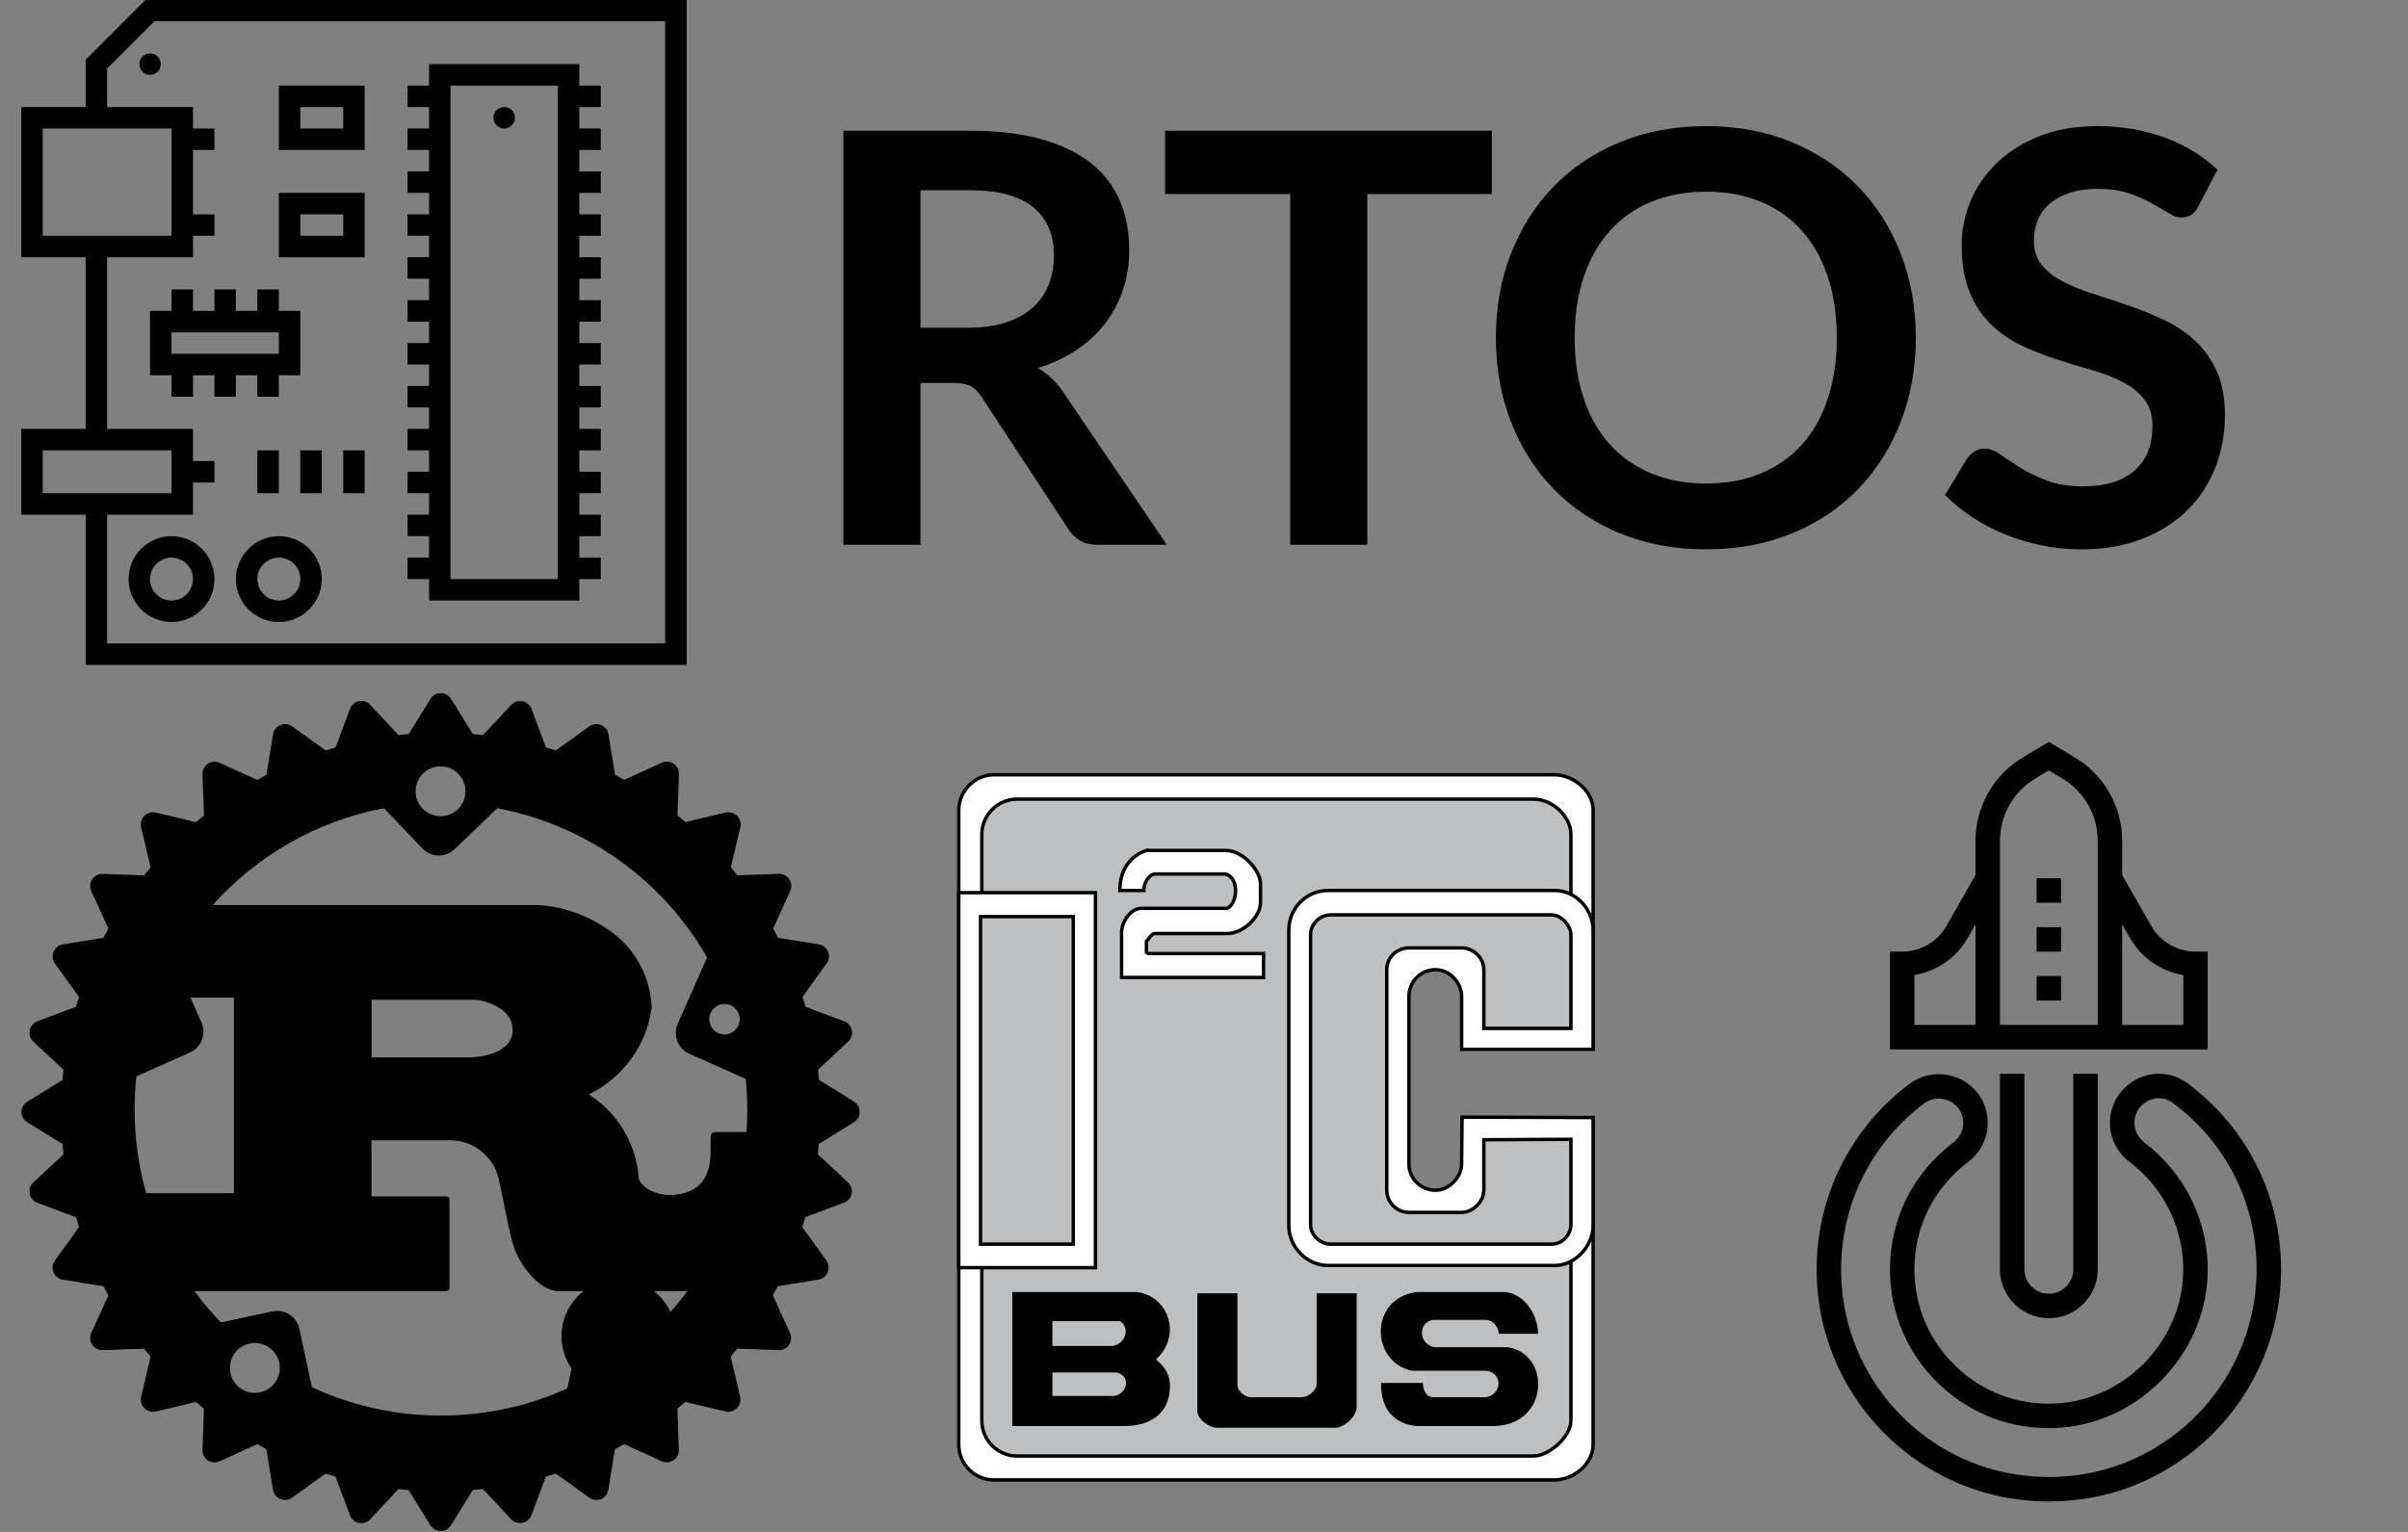 <svg xmlns="http://www.w3.org/2000/svg" xmlns:xlink="http://www.w3.org/1999/xlink" version="1.1" width="517" height="329" viewBox="0 0 517 329" xml:space="preserve">
<rect x="0" y="0" width="517" height="329" fill="#808080" stroke="none"/>
<desc>Created with Fabric.js 3.5.0</desc>
<defs>
</defs>
<g transform="matrix(0.288 0 0 0.288 75.993 71.374)" id="16921">
<g style="" vector-effect="non-scaling-stroke">
		<g transform="matrix(1 0 0 1 0 0)" id="626903">
<path style="stroke: none; stroke-width: 1; stroke-dasharray: none; stroke-linecap: butt; stroke-dashoffset: 0; stroke-linejoin: miter; stroke-miterlimit: 4; is-custom-font: none; font-file-url: none; fill: rgb(0,0,0); fill-rule: nonzero; opacity: 1;" transform=" translate(-248, -248)" d="M 92.688 0 L 48 44.688 V 80 H 0 v 112 h 48 v 128 H 0 v 64 h 48 v 112 h 448 V 0 H 92.688 z M 16 176 V 96 h 96 v 80 H 16 z M 16 368 v -32 h 96 v 32 H 16 z M 480 480 H 64 v -96 h 64 v -24 h 16 v -16 h -16 v -24 H 64 V 192 h 64 v -16 h 16 v -16 h -16 v -48 h 16 V 96 h -16 V 80 H 64 V 51.312 L 99.312 16 H 480 V 480 z" stroke-linecap="round"/>
</g>
		<g transform="matrix(1 0 0 1 112 0)" id="88203">
<path style="stroke: none; stroke-width: 1; stroke-dasharray: none; stroke-linecap: butt; stroke-dashoffset: 0; stroke-linejoin: miter; stroke-miterlimit: 4; is-custom-font: none; font-file-url: none; fill: rgb(0,0,0); fill-rule: nonzero; opacity: 1;" transform=" translate(-360, -248)" d="M 304 448 h 112 v -16 h 16 v -16 h -16 v -16 h 16 v -16 h -16 v -16 h 16 v -16 h -16 v -16 h 16 v -16 h -16 v -16 h 16 v -16 h -16 v -16 h 16 v -16 h -16 v -16 h 16 v -16 h -16 v -16 h 16 v -16 h -16 v -16 h 16 v -16 h -16 v -16 h 16 v -16 h -16 v -16 h 16 V 96 h -16 V 80 h 16 V 64 h -16 V 48 H 304 v 16 h -16 v 16 h 16 v 16 h -16 v 16 h 16 v 16 h -16 v 16 h 16 v 16 h -16 v 16 h 16 v 16 h -16 v 16 h 16 v 16 h -16 v 16 h 16 v 16 h -16 v 16 h 16 v 16 h -16 v 16 h 16 v 16 h -16 v 16 h 16 v 16 h -16 v 16 h 16 v 16 h -16 v 16 h 16 v 16 h -16 v 16 h 16 V 448 z M 320 64 h 80 v 368 h -80 V 64 z" stroke-linecap="round"/>
</g>
		<g transform="matrix(1 0 0 1 112 -160)" id="717209">
<circle style="stroke: none; stroke-width: 1; stroke-dasharray: none; stroke-linecap: butt; stroke-dashoffset: 0; stroke-linejoin: miter; stroke-miterlimit: 4; is-custom-font: none; font-file-url: none; fill: rgb(0,0,0); fill-rule: nonzero; opacity: 1;" cx="0" cy="0" r="8"/>
</g>
		<g transform="matrix(1 0 0 1 -24 -160)" id="228695">
<path style="stroke: none; stroke-width: 1; stroke-dasharray: none; stroke-linecap: butt; stroke-dashoffset: 0; stroke-linejoin: miter; stroke-miterlimit: 4; is-custom-font: none; font-file-url: none; fill: rgb(0,0,0); fill-rule: nonzero; opacity: 1;" transform=" translate(-224, -88)" d="M 256 64 h -64 v 48 h 64 V 64 z M 240 96 h -32 V 80 h 32 V 96 z" stroke-linecap="round"/>
</g>
		<g transform="matrix(1 0 0 1 -24 -80)" id="249823">
<path style="stroke: none; stroke-width: 1; stroke-dasharray: none; stroke-linecap: butt; stroke-dashoffset: 0; stroke-linejoin: miter; stroke-miterlimit: 4; is-custom-font: none; font-file-url: none; fill: rgb(0,0,0); fill-rule: nonzero; opacity: 1;" transform=" translate(-224, -168)" d="M 256 144 h -64 v 48 h 64 V 144 z M 240 176 h -32 v -16 h 32 V 176 z" stroke-linecap="round"/>
</g>
		<g transform="matrix(1 0 0 1 -96 8)" id="38736">
<path style="stroke: none; stroke-width: 1; stroke-dasharray: none; stroke-linecap: butt; stroke-dashoffset: 0; stroke-linejoin: miter; stroke-miterlimit: 4; is-custom-font: none; font-file-url: none; fill: rgb(0,0,0); fill-rule: nonzero; opacity: 1;" transform=" translate(-152, -256)" d="M 144 216 v 16 h -16 v -16 h -16 v 16 H 96 v 48 h 16 v 16 h 16 v -16 h 16 v 16 h 16 v -16 h 16 v 16 h 16 v -16 h 16 v -48 h -16 v -16 h -16 v 16 h -16 v -16 H 144 z M 192 248 v 16 h -80 v -16 H 192 z" stroke-linecap="round"/>
</g>
		<g transform="matrix(1 0 0 1 -136 184)" id="772403">
<path style="stroke: none; stroke-width: 1; stroke-dasharray: none; stroke-linecap: butt; stroke-dashoffset: 0; stroke-linejoin: miter; stroke-miterlimit: 4; is-custom-font: none; font-file-url: none; fill: rgb(0,0,0); fill-rule: nonzero; opacity: 1;" transform=" translate(-112, -432)" d="M 112 400 c -17.648 0 -32 14.352 -32 32 s 14.352 32 32 32 s 32 -14.352 32 -32 S 129.648 400 112 400 z M 112 448 c -8.824 0 -16 -7.176 -16 -16 c 0 -8.824 7.176 -16 16 -16 c 8.816 0 16 7.176 16 16 C 128 440.824 120.816 448 112 448 z" stroke-linecap="round"/>
</g>
		<g transform="matrix(1 0 0 1 -56 184)" id="481465">
<path style="stroke: none; stroke-width: 1; stroke-dasharray: none; stroke-linecap: butt; stroke-dashoffset: 0; stroke-linejoin: miter; stroke-miterlimit: 4; is-custom-font: none; font-file-url: none; fill: rgb(0,0,0); fill-rule: nonzero; opacity: 1;" transform=" translate(-192, -432)" d="M 192 400 c -17.648 0 -32 14.352 -32 32 s 14.352 32 32 32 s 32 -14.352 32 -32 S 209.648 400 192 400 z M 192 448 c -8.824 0 -16 -7.176 -16 -16 c 0 -8.824 7.176 -16 16 -16 c 8.816 0 16 7.176 16 16 C 208 440.824 200.816 448 192 448 z" stroke-linecap="round"/>
</g>
		<g transform="matrix(1 0 0 1 -64 104)" id="93142">
<rect style="stroke: none; stroke-width: 1; stroke-dasharray: none; stroke-linecap: butt; stroke-dashoffset: 0; stroke-linejoin: miter; stroke-miterlimit: 4; is-custom-font: none; font-file-url: none; fill: rgb(0,0,0); fill-rule: nonzero; opacity: 1;" x="-8" y="-16" rx="0" ry="0" width="16" height="32"/>
</g>
		<g transform="matrix(1 0 0 1 -32 104)" id="734620">
<rect style="stroke: none; stroke-width: 1; stroke-dasharray: none; stroke-linecap: butt; stroke-dashoffset: 0; stroke-linejoin: miter; stroke-miterlimit: 4; is-custom-font: none; font-file-url: none; fill: rgb(0,0,0); fill-rule: nonzero; opacity: 1;" x="-8" y="-16" rx="0" ry="0" width="16" height="32"/>
</g>
		<g transform="matrix(1 0 0 1 0 104)" id="967436">
<rect style="stroke: none; stroke-width: 1; stroke-dasharray: none; stroke-linecap: butt; stroke-dashoffset: 0; stroke-linejoin: miter; stroke-miterlimit: 4; is-custom-font: none; font-file-url: none; fill: rgb(0,0,0); fill-rule: nonzero; opacity: 1;" x="-8" y="-16" rx="0" ry="0" width="16" height="32"/>
</g>
		<g transform="matrix(1 0 0 1 -152 -200)" id="173567">
<circle style="stroke: none; stroke-width: 1; stroke-dasharray: none; stroke-linecap: butt; stroke-dashoffset: 0; stroke-linejoin: miter; stroke-miterlimit: 4; is-custom-font: none; font-file-url: none; fill: rgb(0,0,0); fill-rule: nonzero; opacity: 1;" cx="0" cy="0" r="8"/>
</g>
</g>
</g>
<g transform="matrix(6.001 0 0 6.001 94.601 238.828)" id="329321">
<path style="stroke: none; stroke-width: 0; stroke-dasharray: none; stroke-linecap: butt; stroke-dashoffset: 0; stroke-linejoin: miter; stroke-miterlimit: 4; is-custom-font: none; font-file-url: none; fill: rgb(0,0,0); fill-rule: nonzero; opacity: 1;" vector-effect="non-scaling-stroke" transform=" translate(-15.992, -16)" d="M 25.763 12.291 c 0.099 -0.098 0.235 -0.159 0.385 -0.159 c 0.301 0 0.545 0.244 0.545 0.545 s -0.244 0.545 -0.545 0.545 c -0.301 0 -0.545 -0.244 -0.545 -0.545 c 0 -0.15 0.061 -0.286 0.159 -0.385 v 0 z M 15.342 3.906 c 0.163 -0.171 0.392 -0.278 0.647 -0.278 c 0.493 0 0.892 0.399 0.892 0.892 s -0.399 0.892 -0.892 0.892 c -0.413 0 -0.76 -0.28 -0.862 -0.661 l -0.001 -0.006 c -0.018 -0.068 -0.029 -0.145 -0.029 -0.225 c 0 -0.238 0.093 -0.454 0.245 -0.614 l 0 0 z M 26.965 15.901 c 0 0.273 -0.01 0.545 -0.03 0.814 h -1.125 c -0.112 0 -0.158 0.073 -0.158 0.185 v 0.516 c 0 1.216 -0.686 1.48 -1.287 1.547 c -0.572 0.065 -1.206 -0.239 -1.284 -0.589 c -0.089 -1.265 -0.773 -2.353 -1.772 -2.994 l -0.015 -0.009 c 1.206 -0.593 2.062 -1.736 2.246 -3.093 l 0.002 -0.021 c -0.049 -1.229 -0.72 -2.29 -1.705 -2.884 l -0.016 -0.009 c -0.667 -0.438 -1.472 -0.719 -2.339 -0.773 l -0.014 -0.001 h -11.63 c 1.569 -1.749 3.678 -2.987 6.063 -3.45 l 0.069 -0.011 l 1.371 1.438 c 0.148 0.155 0.356 0.252 0.587 0.252 c 0.218 0 0.415 -0.086 0.561 -0.226 l 0 0 l 1.533 -1.467 c 3.233 0.622 5.913 2.593 7.475 5.291 l 0.028 0.053 l -1.05 2.372 c -0.044 0.097 -0.069 0.21 -0.069 0.329 c 0 0.329 0.195 0.613 0.477 0.742 l 0.005 0.002 l 2.022 0.898 c 0.035 0.359 0.053 0.721 0.053 1.089 z M 13.522 14.044 v -2.063 h 3.699 c 0.191 0 1.349 0.221 1.349 1.087 c 0 0.719 -0.888 0.977 -1.618 0.977 z M 5.106 14.723 l 1.918 -0.853 c 0.287 -0.13 0.483 -0.413 0.483 -0.742 c 0 -0.12 -0.026 -0.233 -0.072 -0.335 l 0.002 0.005 l -0.395 -0.893 h 1.554 v 7.001 h -3.134 c -0.266 -0.899 -0.418 -1.931 -0.418 -3 c 0 -0.417 0.023 -0.829 0.069 -1.234 l -0.005 0.05 z M 6.15 12.247 c 0 -0.295 -0.239 -0.534 -0.534 -0.534 s -0.534 0.239 -0.534 0.534 c 0 0.295 0.239 0.534 0.534 0.534 s 0.534 -0.239 0.534 -0.534 v 0 z M 9.548 26.027 c -0.061 0.015 -0.13 0.023 -0.202 0.023 c -0.493 0 -0.892 -0.399 -0.892 -0.892 s 0.399 -0.892 0.892 -0.892 c 0.493 0 0.892 0.399 0.892 0.892 c 0 0.096 -0.015 0.189 -0.043 0.276 l 0.002 -0.006 c -0.097 0.3 -0.34 0.526 -0.643 0.599 l -0.006 0.001 z M 21.937 23.178 c -0.051 -0.012 -0.11 -0.018 -0.171 -0.018 c -0.388 0 -0.713 0.273 -0.792 0.638 l -0.001 0.005 l -0.447 2.085 c -1.329 0.615 -2.884 0.974 -4.523 0.974 c -1.675 0 -3.263 -0.375 -4.684 -1.046 l 0.067 0.028 l -0.447 -2.085 c -0.08 -0.369 -0.404 -0.642 -0.792 -0.642 c -0.061 0 -0.12 0.007 -0.177 0.019 l 0.005 -0.001 l -1.841 0.395 c -0.332 -0.341 -0.644 -0.707 -0.931 -1.093 l -0.021 -0.029 h 8.957 c 0.101 0 0.169 -0.018 0.169 -0.11 v -3.169 c 0 -0.092 -0.067 -0.11 -0.169 -0.11 h -2.62 v -2.009 h 2.834 c 0.881 0.009 1.607 0.656 1.741 1.5 l 0.001 0.01 c 0.113 0.441 0.359 1.88 0.529 2.34 c 0.168 0.516 0.854 1.547 1.585 1.547 h 4.463 c 0.058 -0.001 0.114 -0.007 0.168 -0.017 l -0.006 0.001 c -0.326 0.44 -0.658 0.828 -1.016 1.192 l 0.001 -0.001 z M 22.365 26.07 c 1.13 0 2.046 -0.917 2.046 -2.047 s -0.916 -2.047 -2.047 -2.047 s -2.047 0.916 -2.047 2.047 c 0 1.13 0.916 2.046 2.046 2.047 h 0 z M 30.789 15.629 l -1.259 -0.779 q -0.016 -0.184 -0.035 -0.367 l 1.082 -1.008 c 0.084 -0.079 0.136 -0.192 0.136 -0.316 c 0 -0.184 -0.115 -0.342 -0.277 -0.406 l -0.003 -0.001 l -1.383 -0.517 q -0.051 -0.179 -0.109 -0.357 l 0.863 -1.198 c 0.051 -0.07 0.082 -0.158 0.082 -0.253 c 0 -0.215 -0.156 -0.393 -0.361 -0.427 l -0.003 0 l -1.458 -0.237 q -0.085 -0.165 -0.176 -0.328 l 0.612 -1.345 c 0.025 -0.053 0.039 -0.114 0.039 -0.18 c 0 -0.09 -0.027 -0.173 -0.075 -0.242 l 0.001 0.001 c -0.079 -0.117 -0.212 -0.193 -0.362 -0.193 c -0.005 0 -0.01 0 -0.015 0 l 0.001 0 l -1.48 0.052 q -0.114 -0.144 -0.234 -0.283 l 0.34 -1.441 c 0.007 -0.03 0.011 -0.064 0.011 -0.099 c 0 -0.24 -0.194 -0.434 -0.434 -0.434 c -0.035 0 -0.069 0.004 -0.102 0.012 l 0.003 -0.001 l -1.441 0.34 q -0.141 -0.119 -0.285 -0.234 l 0.052 -1.48 c 0 -0.006 0 -0.013 0 -0.021 c 0 -0.238 -0.193 -0.43 -0.43 -0.43 c -0.066 0 -0.129 0.015 -0.185 0.042 l 0.003 -0.001 l -1.345 0.614 c -0.109 -0.059 -0.218 -0.119 -0.328 -0.176 l -0.238 -1.459 c -0.036 -0.207 -0.215 -0.362 -0.429 -0.362 c -0.094 0 -0.182 0.03 -0.253 0.081 l 0.001 -0.001 l -1.199 0.863 q -0.177 -0.057 -0.357 -0.107 l -0.517 -1.383 c -0.064 -0.165 -0.222 -0.28 -0.407 -0.28 c -0.124 0 -0.236 0.052 -0.316 0.136 l 0 0 l -1.008 1.083 q -0.183 -0.021 -0.367 -0.035 l -0.779 -1.259 c -0.078 -0.124 -0.213 -0.205 -0.368 -0.205 s -0.291 0.081 -0.367 0.204 l -0.001 0.002 l -0.779 1.259 q -0.184 0.016 -0.367 0.035 l -1.01 -1.083 c -0.079 -0.085 -0.192 -0.138 -0.317 -0.138 c -0.185 0 -0.343 0.116 -0.405 0.279 l -0.001 0.003 l -0.517 1.383 c -0.12 0.034 -0.238 0.071 -0.357 0.107 l -1.198 -0.863 c -0.07 -0.05 -0.157 -0.08 -0.252 -0.08 c -0.215 0 -0.393 0.155 -0.429 0.36 l 0 0.003 l -0.238 1.459 q -0.165 0.085 -0.328 0.176 l -1.345 -0.614 c -0.053 -0.025 -0.115 -0.039 -0.18 -0.039 c -0.239 0 -0.433 0.194 -0.433 0.433 c 0 0.006 0 0.012 0 0.017 l 0 -0.001 l 0.052 1.48 q -0.144 0.114 -0.285 0.234 l -1.441 -0.341 c -0.03 -0.007 -0.064 -0.011 -0.099 -0.011 c -0.24 0 -0.434 0.194 -0.434 0.434 c 0 0.035 0.004 0.069 0.012 0.102 l -0.001 -0.003 l 0.339 1.441 c -0.078 0.094 -0.157 0.189 -0.233 0.283 l -1.48 -0.052 c -0.005 0 -0.011 0 -0.017 0 c -0.239 0 -0.433 0.194 -0.433 0.433 c 0 0.065 0.014 0.127 0.04 0.183 l -0.001 -0.003 l 0.614 1.345 q -0.091 0.162 -0.176 0.328 l -1.457 0.237 c -0.207 0.036 -0.362 0.214 -0.362 0.429 c 0 0.094 0.03 0.182 0.081 0.253 l -0.001 -0.001 l 0.863 1.198 q -0.056 0.178 -0.109 0.357 l -1.383 0.517 c -0.165 0.064 -0.28 0.222 -0.28 0.407 c 0 0.124 0.052 0.236 0.135 0.316 l 0 0 l 1.082 1.008 q -0.021 0.183 -0.035 0.367 l -1.259 0.779 c -0.125 0.077 -0.208 0.213 -0.208 0.368 s 0.082 0.292 0.206 0.367 l 0.002 0.001 l 1.259 0.779 c 0.01 0.123 0.023 0.245 0.035 0.367 l -1.082 1.01 c -0.085 0.079 -0.138 0.192 -0.138 0.317 c 0 0.185 0.116 0.343 0.279 0.405 l 0.003 0.001 l 1.383 0.517 c 0.034 0.12 0.071 0.239 0.109 0.357 l -0.863 1.198 c -0.052 0.07 -0.083 0.159 -0.083 0.254 c 0 0.215 0.158 0.394 0.364 0.426 l 0.002 0 l 1.457 0.237 c 0.057 0.11 0.115 0.219 0.176 0.328 l -0.614 1.345 c -0.025 0.053 -0.039 0.115 -0.039 0.18 c 0 0.239 0.194 0.433 0.433 0.433 c 0.006 0 0.012 0 0.017 0 l -0.001 0 l 1.479 -0.052 c 0.077 0.096 0.154 0.191 0.234 0.285 l -0.339 1.442 c -0.007 0.03 -0.011 0.064 -0.011 0.099 c 0 0.239 0.194 0.433 0.433 0.433 c 0.036 0 0.07 -0.004 0.103 -0.012 l -0.003 0.001 l 1.441 -0.339 c 0.094 0.08 0.189 0.157 0.285 0.233 l -0.052 1.48 c 0 0.006 0 0.012 0 0.019 c 0 0.238 0.193 0.43 0.43 0.43 c 0.066 0 0.129 -0.015 0.185 -0.042 l -0.003 0.001 l 1.345 -0.612 c 0.109 0.061 0.218 0.119 0.328 0.176 l 0.238 1.457 c 0.036 0.207 0.214 0.363 0.429 0.363 c 0.094 0 0.181 -0.03 0.253 -0.081 l -0.001 0.001 l 1.198 -0.863 q 0.178 0.057 0.357 0.109 l 0.517 1.383 c 0.062 0.167 0.22 0.283 0.405 0.283 c 0.125 0 0.238 -0.053 0.317 -0.139 l 0 0 l 1.01 -1.082 c 0.121 0.014 0.244 0.025 0.367 0.037 l 0.779 1.259 c 0.078 0.123 0.214 0.204 0.368 0.204 s 0.29 -0.081 0.367 -0.203 l 0.001 -0.002 l 0.779 -1.259 c 0.123 -0.011 0.245 -0.023 0.367 -0.037 l 1.008 1.082 c 0.079 0.084 0.192 0.136 0.316 0.136 c 0.184 0 0.342 -0.115 0.406 -0.277 l 0.001 -0.003 l 0.517 -1.383 q 0.179 -0.051 0.357 -0.109 l 1.198 0.863 c 0.07 0.052 0.159 0.083 0.254 0.083 c 0.215 0 0.394 -0.158 0.426 -0.364 l 0 -0.002 l 0.238 -1.457 c 0.11 -0.057 0.219 -0.116 0.328 -0.176 l 1.345 0.612 c 0.052 0.024 0.114 0.038 0.179 0.038 c 0.24 0 0.434 -0.194 0.434 -0.434 c 0 -0.005 0 -0.009 0 -0.014 l 0 0.001 l -0.052 -1.48 q 0.144 -0.113 0.283 -0.233 l 1.441 0.339 c 0.03 0.007 0.064 0.011 0.098 0.011 c 0.24 0 0.434 -0.194 0.434 -0.434 c 0 -0.035 -0.004 -0.068 -0.012 -0.1 l 0.001 0.003 l -0.339 -1.442 c 0.078 -0.094 0.157 -0.188 0.233 -0.285 l 1.48 0.052 c 0.006 0 0.013 0 0.02 0 c 0.238 0 0.43 -0.193 0.43 -0.43 c 0 -0.066 -0.015 -0.129 -0.042 -0.185 l 0.001 0.003 l -0.612 -1.345 c 0.059 -0.109 0.119 -0.218 0.176 -0.328 l 1.457 -0.237 c 0.207 -0.036 0.362 -0.215 0.362 -0.429 c 0 -0.094 -0.03 -0.182 -0.081 -0.253 l 0.001 0.001 l -0.863 -1.198 l 0.109 -0.357 l 1.383 -0.517 c 0.166 -0.063 0.282 -0.221 0.282 -0.406 c 0 -0.125 -0.053 -0.238 -0.138 -0.317 l 0 0 l -1.082 -1.01 c 0.013 -0.121 0.025 -0.244 0.035 -0.367 l 1.259 -0.779 c 0.125 -0.077 0.208 -0.213 0.208 -0.368 s -0.082 -0.291 -0.206 -0.367 l -0.002 -0.001 z" stroke-linecap="round"/>
</g>
<g transform="matrix(0.069 0 0 0.069 273.947 242.116)" id="535150">
<g style="" vector-effect="non-scaling-stroke">
		<g transform="matrix(12.97 0 0 12.97 0.003 0.003)" id="519617">
<path style="stroke: none; stroke-width: 1; stroke-dasharray: none; stroke-linecap: butt; stroke-dashoffset: 0; stroke-linejoin: miter; stroke-miterlimit: 4; is-custom-font: none; font-file-url: none; fill: rgb(255,255,255); fill-opacity: 0; fill-rule: evenodd; opacity: 1;" transform=" translate(-96.378, -96.378)" d="M 0 0 h 192.756 v 192.756 H 0 V 0 z" stroke-linecap="round"/>
</g>
		<g transform="matrix(12.97 0 0 12.97 0.009 0.003)" id="883846">
<path style="stroke: rgb(0,0,0); stroke-width: 0.822; stroke-dasharray: none; stroke-linecap: butt; stroke-dashoffset: 0; stroke-linejoin: miter; stroke-miterlimit: 2.613; is-custom-font: none; font-file-url: none; fill: rgb(255,255,255); fill-rule: evenodd; opacity: 1;" transform=" translate(-96.379, -96.378)" d="M 172.473 94.656 l -30.396 0.208 v 17.435 h -14.832 V 58.013 h 14.205 v 18.791 l 31.023 -0.104 V 20.22 c 0 -4.593 -4.805 -8.456 -9.297 -8.456 H 28.744 c -4.597 0 -8.46 3.863 -8.46 8.456 v 152.315 c 0 4.594 3.759 8.457 8.46 8.457 h 134.432 c 4.596 0 9.297 -3.863 9.297 -8.457 V 94.656 z" stroke-linecap="round"/>
</g>
		<g transform="matrix(12.97 0 0 12.97 1.345 0.677)" id="53149">
<path style="stroke: rgb(0,0,0); stroke-width: 0.822; stroke-dasharray: none; stroke-linecap: butt; stroke-dashoffset: 0; stroke-linejoin: miter; stroke-miterlimit: 2.613; is-custom-font: none; font-file-url: none; fill: rgb(189,191,193); fill-rule: evenodd; opacity: 1;" transform=" translate(-96.481, -96.43)" d="M 167.145 99.666 v 67.129 c 0 3.758 -5.223 8.455 -8.982 8.455 H 34.279 c -4.596 0 -8.461 -3.758 -8.461 -8.455 V 26.066 c 0 -4.698 3.865 -8.456 8.461 -8.456 h 123.883 c 4.596 0 8.982 4.176 8.982 8.456 v 46.979 l -20.891 0.104 V 53.315 H 120.87 v 62.429 h 25.383 V 99.562 l 20.892 0.104 z" stroke-linecap="round"/>
</g>
		<g transform="matrix(12.97 0 0 12.97 -2.047 723.726)" id="775115">
<path style="stroke: none; stroke-width: 1; stroke-dasharray: none; stroke-linecap: butt; stroke-dashoffset: 0; stroke-linejoin: miter; stroke-miterlimit: 4; is-custom-font: none; font-file-url: none; fill: rgb(0,0,0); fill-rule: evenodd; opacity: 1;" transform=" translate(-96.22, -152.179)" d="M 51.619 160.844 v 7.203 h 8.565 c 5.536 0 10.759 -2.609 10.759 -9.605 c 0 -2.4 -0.836 -4.279 -3.343 -6.367 c 6.372 -5.846 2.925 -15.346 -4.7 -16.182 H 51.619 v 6.994 h 7.312 c 2.298 1.254 1.776 5.221 -1.671 5.951 h -5.64 v 6.367 h 6.476 c 3.658 0.836 2.612 5.117 -0.522 5.639 h -5.955 z M 51.619 142.887 v -6.994 H 33.131 v 32.154 h 18.488 v -7.203 H 42.74 v -5.639 h 8.879 v -6.367 H 42.74 v -5.951 h 8.879 z M 130.273 135.893 c -11.594 1.357 -11.281 16.809 -1.254 18.896 h 17.861 c 3.762 0.416 3.971 5.533 -0.104 6.367 h -12.639 c -1.672 0 -2.508 -1.67 -2.508 -3.445 h -10.027 c -0.209 7.936 5.117 10.232 8.773 10.336 h 18.803 c 12.848 -0.73 13.057 -17.225 2.924 -18.896 h -17.549 c -3.969 -0.521 -4.281 -6.055 -0.416 -6.576 h 12.43 c 2.088 0 3.238 1.879 3.238 3.34 h 9.504 c -0.207 -5.326 -3.969 -10.021 -8.459 -10.021 h -20.577 v -0.001 z M 77.523 136.205 v 28.291 c 0 1.881 2.82 3.969 4.701 3.969 h 28.411 c 1.984 0 5.119 -2.609 5.119 -5.012 v -27.248 h -9.609 v 21.715 c 0 1.67 -2.09 3.236 -3.656 3.236 H 90.267 c -1.148 0 -3.133 -1.357 -3.133 -3.027 v -21.924 h -9.611 z" stroke-linecap="round"/>
</g>
		<g transform="matrix(12.97 0 0 12.97 0.009 -150.286)" id="376922">
<path style="stroke: rgb(0,0,0); stroke-width: 0.822; stroke-dasharray: none; stroke-linecap: butt; stroke-dashoffset: 0; stroke-linejoin: miter; stroke-miterlimit: 2.613; is-custom-font: none; font-file-url: none; fill: rgb(255,255,255); fill-rule: evenodd; opacity: 1;" transform=" translate(-96.379, -84.79)" d="M 20.284 40.056 h 32.798 v 89.991 H 20.284 V 40.056 z M 172.473 94.029 l -31.441 -0.104 l -0.104 11.274 c 0 2.924 -2.82 6.264 -6.268 6.264 c -3.551 0 -6.373 -2.818 -6.373 -6.264 V 64.902 c 0 -3.445 2.822 -6.369 6.373 -6.369 c 3.447 0 6.268 3.237 6.268 6.369 v 12.737 h 31.545 V 49.034 c 0 -4.906 -4.074 -9.5 -9.191 -9.5 H 108.86 c -5.223 0 -9.4 4.28 -9.4 9.5 v 70.886 c 0 5.324 4.49 9.604 9.4 9.604 h 54.422 c 4.908 0 9.191 -4.697 9.191 -9.604 V 94.029 z" stroke-linecap="round"/>
</g>
		<g transform="matrix(12.97 0 0 12.97 -0.685 -148.95)" id="775981">
<path style="stroke: rgb(0,0,0); stroke-width: 0.822; stroke-dasharray: none; stroke-linecap: butt; stroke-dashoffset: 0; stroke-linejoin: miter; stroke-miterlimit: 2.613; is-custom-font: none; font-file-url: none; fill: rgb(189,191,193); fill-rule: evenodd; opacity: 1;" transform=" translate(-96.325, -84.894)" d="M 25.505 45.797 v 78.611 h 22.249 V 45.797 H 25.505 z M 167.145 72.628 v -22.55 c 0 -1.984 -2.193 -4.699 -4.699 -4.699 h -52.959 c -2.508 0 -4.805 2.192 -4.805 4.699 v 69.632 c 0 2.506 2.297 4.697 4.805 4.697 h 52.959 c 2.82 0 4.699 -2.4 4.699 -4.697 V 99.248 l -20.891 0.105 v 12.109 c 0 2.715 -2.611 5.324 -5.326 5.324 h -12.641 c -2.924 0 -5.326 -2.4 -5.326 -5.324 V 58.534 c 0 -2.923 2.402 -5.219 5.326 -5.219 h 12.641 c 2.82 0 5.326 2.401 5.326 5.219 v 14.095 h 20.891 v -0.001 z" stroke-linecap="round"/>
</g>
		<g transform="matrix(12.97 0 0 12.97 -262.151 -664.136)" id="263685">
<path style="stroke: rgb(0,0,0); stroke-width: 0.822; stroke-dasharray: none; stroke-linecap: butt; stroke-dashoffset: 0; stroke-linejoin: miter; stroke-miterlimit: 2.613; is-custom-font: none; font-file-url: none; fill: rgb(255,255,255); fill-rule: evenodd; opacity: 1;" transform=" translate(-76.165, -45.172)" d="M 65.303 29.929 c -3.761 1.252 -6.372 4.489 -6.372 9.605 h 5.745 c 0 -1.567 1.044 -3.967 2.924 -3.967 h 16.608 c 3.658 0.939 2.82 7.412 0.417 8.247 H 64.153 c -2.82 0 -4.805 3.445 -4.805 5.742 v 10.858 H 93.4 v -5.742 H 65.72 l -0.417 -0.313 v -2.61 c 0.417 -0.313 1.044 -1.669 1.879 -1.879 h 17.444 c 3.97 0 8.043 -4.071 8.043 -7.412 v -4.593 c 0 -3.132 -4.283 -7.935 -8.251 -7.935 H 65.303 v -0.001 z" stroke-linecap="round"/>
</g>
</g>
</g>
<g transform="matrix(1 0 0 1 326.46 78.359)" style="" id="565449">
		
<path xml:space="preserve" font-family="Lato" font-size="123" font-style="normal" font-weight="bold" style="stroke: none; stroke-width: 0; stroke-dasharray: none; stroke-linecap: butt; stroke-dashoffset: 0; stroke-linejoin: miter; stroke-miterlimit: 4; is-custom-font: none; font-file-url: none; fill: rgb(0,0,0); fill-rule: nonzero; opacity: 1; white-space: pre;" d="M-121.77 3.89L-128.84 3.89L-128.84 38.64L-145.39 38.64L-145.39-50.29L-118.26-50.29Q-109.16-50.29-102.67-48.41Q-96.19-46.54-92.03-43.16Q-87.88-39.77-85.95-35.07Q-84.01-30.36-84.01-24.71L-84.01-24.71Q-84.01-20.22-85.33-16.22Q-86.65-12.22-89.14-8.96Q-91.63-5.70-95.29-3.24Q-98.95-0.78-103.63 0.69L-103.63 0.69Q-100.49 2.48-98.22 5.80L-98.22 5.80L-75.95 38.64L-90.84 38.64Q-92.99 38.64-94.49 37.78Q-96.00 36.92-97.05 35.32L-97.05 35.32L-115.74 6.84Q-116.79 5.24-118.05 4.57Q-119.31 3.89-121.77 3.89L-121.77 3.89ZM-128.84-37.50L-128.84-7.98L-118.51-7.98Q-113.84-7.98-110.36-9.15Q-106.89-10.31-104.64-12.38Q-102.40-14.44-101.29-17.26Q-100.18-20.09-100.18-23.48L-100.18-23.48Q-100.18-30.24-104.64-33.87Q-109.10-37.50-118.26-37.50L-118.26-37.50L-128.84-37.50ZM-76.32-50.29L-6.15-50.29L-6.15-36.70L-32.90-36.70L-32.90 38.64L-49.45 38.64L-49.45-36.70L-76.32-36.70L-76.32-50.29ZM84.87-5.83L84.87-5.83Q84.87 3.95 81.61 12.29Q78.35 20.62 72.45 26.71Q66.54 32.80 58.24 36.21Q49.94 39.62 39.85 39.62L39.85 39.62Q29.77 39.62 21.43 36.21Q13.10 32.80 7.16 26.71Q1.23 20.62-2.03 12.29Q-5.29 3.95-5.29-5.83L-5.29-5.83Q-5.29-15.60-2.03-23.94Q1.23-32.27 7.16-38.36Q13.10-44.45 21.43-47.86Q29.77-51.27 39.85-51.27L39.85-51.27Q49.94-51.27 58.24-47.83Q66.54-44.39 72.45-38.33Q78.35-32.27 81.61-23.94Q84.87-15.60 84.87-5.83ZM67.90-5.83L67.90-5.83Q67.90-13.14 65.96-18.96Q64.02-24.77 60.39-28.83Q56.76-32.89 51.57-35.04Q46.37-37.19 39.85-37.19L39.85-37.19Q33.33-37.19 28.11-35.04Q22.88-32.89 19.22-28.83Q15.56-24.77 13.59-18.96Q11.62-13.14 11.62-5.83L11.62-5.83Q11.62 1.49 13.59 7.30Q15.56 13.12 19.22 17.14Q22.88 21.17 28.11 23.33Q33.33 25.48 39.85 25.48L39.85 25.48Q46.37 25.48 51.57 23.33Q56.76 21.17 60.39 17.14Q64.02 13.12 65.96 7.30Q67.90 1.49 67.90-5.83ZM149.63-41.93L145.57-34.12Q144.89-32.76 144.00-32.21Q143.11-31.66 141.88-31.66L141.88-31.66Q140.65-31.66 139.11-32.61Q137.58-33.56 135.48-34.73Q133.39-35.90 130.60-36.85Q127.80-37.81 123.98-37.81L123.98-37.81Q120.54-37.81 117.99-36.98Q115.44-36.14 113.68-34.67Q111.93-33.19 111.07-31.13Q110.21-29.07 110.21-26.61L110.21-26.61Q110.21-23.48 111.96-21.38Q113.71-19.29 116.60-17.82Q119.49-16.34 123.18-15.17Q126.87-14.00 130.72-12.68Q134.56-11.36 138.25-9.61Q141.94-7.85 144.83-5.18Q147.72-2.50 149.48 1.37Q151.23 5.24 151.23 10.78L151.23 10.78Q151.23 16.81 149.17 22.06Q147.11 27.32 143.14 31.23Q139.17 35.13 133.45 37.38Q127.74 39.62 120.36 39.62L120.36 39.62Q116.11 39.62 111.99 38.79Q107.87 37.96 104.09 36.43Q100.31 34.89 97.02 32.74Q93.73 30.58 91.14 27.94L91.14 27.94L95.94 20.00Q96.62 19.14 97.57 18.56Q98.52 17.98 99.69 17.98L99.69 17.98Q101.23 17.98 103.01 19.24Q104.80 20.50 107.23 22.03Q109.65 23.57 112.94 24.83Q116.23 26.09 120.85 26.09L120.85 26.09Q127.92 26.09 131.79 22.74Q135.67 19.39 135.67 13.12L135.67 13.12Q135.67 9.61 133.92 7.40Q132.16 5.18 129.27 3.68Q126.38 2.17 122.69 1.12Q119.00 0.08 115.19-1.15Q111.38-2.38 107.69-4.10Q104.00-5.83 101.11-8.59Q98.22-11.36 96.46-15.51Q94.71-19.66 94.71-25.75L94.71-25.75Q94.71-30.61 96.65-35.22Q98.58-39.83 102.31-43.40Q106.03-46.97 111.44-49.12Q116.85-51.27 123.80-51.27L123.80-51.27Q131.67-51.27 138.31-48.81Q144.96-46.35 149.63-41.93L149.63-41.93Z"/></g>
<g transform="matrix(0.328 0 0 0.328 439.89 240.895)" id="677959">
<g style="" vector-effect="non-scaling-stroke">
		<g transform="matrix(1 0 0 1 -0 108.649)" id="Layer_1">
<path style="stroke: none; stroke-width: 1; stroke-dasharray: none; stroke-linecap: butt; stroke-dashoffset: 0; stroke-linejoin: miter; stroke-miterlimit: 4; is-custom-font: none; font-file-url: none; fill: rgb(0,0,0); fill-rule: nonzero; opacity: 1;" transform=" translate(-248.672, -357.321)" d="M 339.283 223.448 c -9.52 -7.072 -22.088 -8.128 -32.816 -2.736 c -10.976 5.528 -17.8 16.552 -17.8 28.768 v 0.016 c 0 10.064 4.76 19.448 13.056 25.728 c 22.504 17.032 35.568 44.016 34.92 72.168 c -1.048 45.608 -38.96 84.128 -84.52 85.864 c -24.216 0.992 -47.088 -7.792 -64.48 -24.528 c -17.4 -16.736 -26.976 -39.256 -26.976 -63.4 c 0 -27.784 12.768 -53.352 35.024 -70.168 c 8.248 -6.224 12.976 -15.568 12.976 -25.648 c 0 -12.184 -6.76 -23.12 -17.632 -28.536 c -11.032 -5.504 -24.056 -4.264 -33.944 3.208 c -41.992 31.704 -64.36 82 -59.84 134.552 c 6.168 71.808 62.552 129.68 134.056 137.624 c 5.912 0.664 11.792 0.984 17.616 0.984 c 37.472 0 72.84 -13.44 101.088 -38.728 c 32.184 -28.816 50.656 -70.112 50.656 -113.288 C 400.667 296.856 378.291 252.432 339.283 223.448 z M 339.339 446.696 c -29.208 26.136 -66.944 38.104 -106.272 33.768 c -63.936 -7.104 -114.36 -58.872 -119.88 -123.096 c -4.04 -47.032 15.976 -92.048 53.544 -120.424 c 2.984 -2.248 6.416 -3.392 9.88 -3.392 c 2.464 0 4.944 0.576 7.288 1.744 c 5.496 2.728 8.768 8.048 8.768 14.216 c 0 5.008 -2.416 9.704 -6.616 12.88 c -26.296 19.864 -41.384 50.096 -41.384 82.936 c 0 28.528 11.32 55.144 31.88 74.936 c 20.544 19.784 47.584 30.064 76.176 28.992 c 53.848 -2.064 98.672 -47.592 99.912 -101.496 c 0.76 -33.28 -14.672 -65.168 -41.264 -85.288 c -4.256 -3.232 -6.704 -7.968 -6.704 -12.992 c 0 -6.232 3.36 -11.64 8.992 -14.472 c 5.36 -2.688 11.376 -2.208 16.08 1.288 c 34.904 25.928 54.928 65.672 54.928 109.032 C 384.667 383.968 368.147 420.912 339.339 446.696 z" stroke-linecap="round"/>
</g>
		<g transform="matrix(1 0 0 1 -0.005 -148.008)" id="Layer_1">
<path style="stroke: none; stroke-width: 1; stroke-dasharray: none; stroke-linecap: butt; stroke-dashoffset: 0; stroke-linejoin: miter; stroke-miterlimit: 4; is-custom-font: none; font-file-url: none; fill: rgb(0,0,0); fill-rule: nonzero; opacity: 1;" transform=" translate(-248.667, -100.664)" d="M 208.667 201.328 h 80 h 8 h 56 v -64 h -8 c -11.944 0 -23.04 -6.44 -28.96 -16.808 l -19.04 -33.312 V 64.664 c 0 -22.128 -11.784 -42.936 -30.752 -54.312 L 248.667 0 l -17.248 10.344 c -18.968 11.376 -30.752 32.192 -30.752 54.32 v 22.544 l -19.04 33.32 c -5.92 10.36 -17.016 16.8 -28.96 16.8 h -8 v 64 h 56 H 208.667 z M 296.667 119.448 l 5.152 9.016 c 7.424 12.992 20.336 21.816 34.848 24.208 v 32.656 h -40 V 119.448 z M 216.667 64.664 c 0 -16.536 8.808 -32.088 22.984 -40.592 l 9.016 -5.416 l 9.016 5.408 c 14.176 8.504 22.984 24.064 22.984 40.6 v 120.664 h -64 V 64.664 z M 160.667 152.672 c 14.512 -2.392 27.432 -11.216 34.848 -24.208 l 5.152 -9.016 v 65.88 h -40 V 152.672 z" stroke-linecap="round"/>
</g>
		<g transform="matrix(1 0 0 1 -0.005 48.656)" id="Layer_1">
<path style="stroke: none; stroke-width: 1; stroke-dasharray: none; stroke-linecap: butt; stroke-dashoffset: 0; stroke-linejoin: miter; stroke-miterlimit: 4; is-custom-font: none; font-file-url: none; fill: rgb(0,0,0); fill-rule: nonzero; opacity: 1;" transform=" translate(-248.667, -297.328)" d="M 216.667 217.328 v 128 c 0 17.648 14.352 32 32 32 s 32 -14.352 32 -32 v -128 h -16 v 128 c 0 8.824 -7.176 16 -16 16 c -8.824 0 -16 -7.176 -16 -16 v -128 H 216.667 z" stroke-linecap="round"/>
</g>
		<g transform="matrix(1 0 0 1 -0.005 -151.344)" id="Layer_1">
<rect style="stroke: none; stroke-width: 1; stroke-dasharray: none; stroke-linecap: butt; stroke-dashoffset: 0; stroke-linejoin: miter; stroke-miterlimit: 4; is-custom-font: none; font-file-url: none; fill: rgb(0,0,0); fill-rule: nonzero; opacity: 1;" x="-8" y="-8" rx="0" ry="0" width="16" height="16"/>
</g>
		<g transform="matrix(1 0 0 1 -0.005 -119.344)" id="Layer_1">
<rect style="stroke: none; stroke-width: 1; stroke-dasharray: none; stroke-linecap: butt; stroke-dashoffset: 0; stroke-linejoin: miter; stroke-miterlimit: 4; is-custom-font: none; font-file-url: none; fill: rgb(0,0,0); fill-rule: nonzero; opacity: 1;" x="-8" y="-8" rx="0" ry="0" width="16" height="16"/>
</g>
		<g transform="matrix(1 0 0 1 -0.005 -87.344)" id="Layer_1">
<rect style="stroke: none; stroke-width: 1; stroke-dasharray: none; stroke-linecap: butt; stroke-dashoffset: 0; stroke-linejoin: miter; stroke-miterlimit: 4; is-custom-font: none; font-file-url: none; fill: rgb(0,0,0); fill-rule: nonzero; opacity: 1;" x="-8" y="-8" rx="0" ry="0" width="16" height="16"/>
</g>
</g>
</g>
</svg>